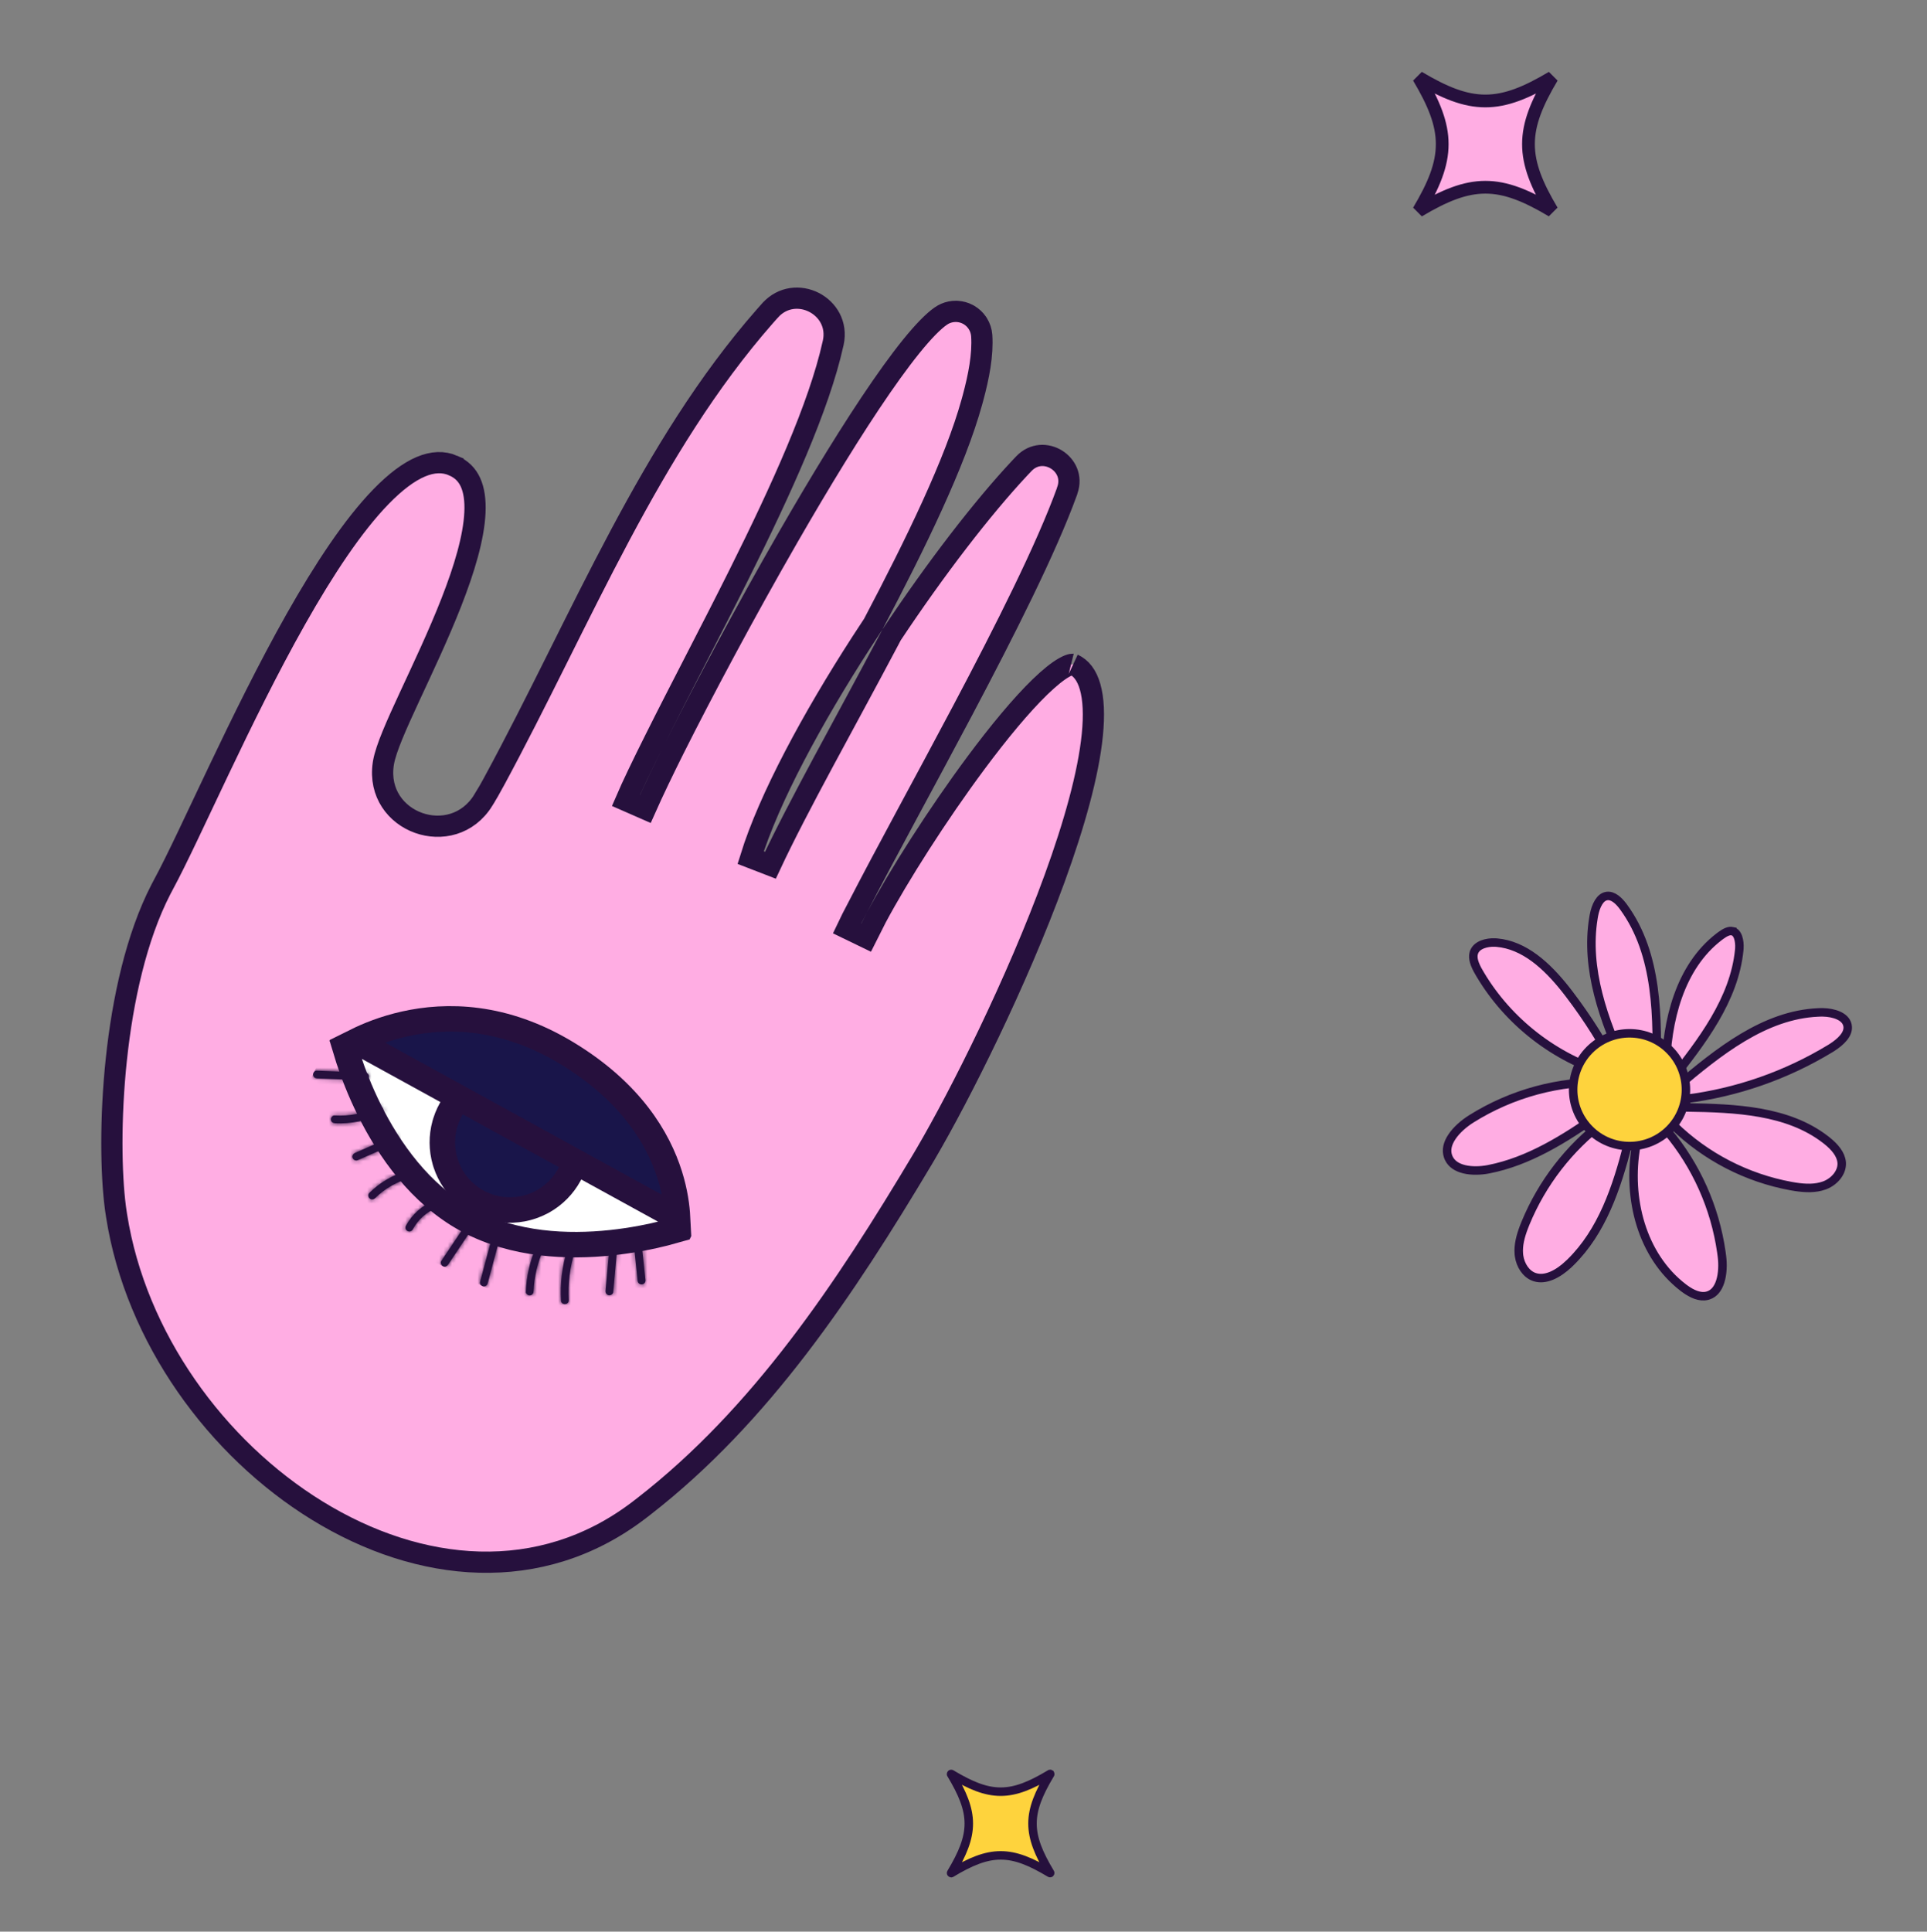 <svg width="454" height="455" viewBox="0 0 454 455" fill="none" xmlns="http://www.w3.org/2000/svg">
<rect x="0" y="0" width="454" height="455" fill="#808080" stroke="none"/>
<path d="M225.57 73.358C226.425 73.414 227.257 73.647 228.014 74.043L228.333 74.223C229.068 74.665 229.7 75.254 230.191 75.953L230.394 76.259C230.906 77.089 231.213 78.029 231.291 79.001C231.601 83.633 230.583 88.709 229.251 93.675L228.98 94.667C225.027 108.96 215.804 127.905 205.747 147.005C204.785 148.455 203.83 149.913 202.885 151.376C191.381 169.196 181.204 187.995 176.856 202.01L181.51 203.809C188.057 189.801 198.941 170.587 209.356 150.885C209.591 150.44 209.824 149.995 210.058 149.55C220.327 134.097 231.399 119.688 240.291 110.201L241.227 109.212C245.81 104.421 253.636 109.321 251.478 115.433L251.436 115.55L251.388 115.748C246.521 129.189 236.877 148.312 226.753 167.442C217.843 184.278 208.56 201.121 202.046 213.788C201.094 215.567 200.261 217.21 199.567 218.681L204.066 220.862C204.82 219.349 205.629 217.754 206.486 216.086C211.743 206.268 220.838 191.946 229.949 179.69C235.305 172.486 240.591 166.098 245.037 161.793C247.272 159.629 249.192 158.092 250.724 157.225C252.404 156.273 252.925 156.507 252.86 156.477C254.694 157.327 256.038 158.997 256.833 161.782C257.644 164.621 257.815 168.425 257.354 173.073C256.433 182.353 253.075 194.267 248.478 206.896C239.585 231.325 226.288 257.809 218.137 271.724L217.365 273.031C199.042 303.733 179.283 333.382 151.751 354.786L150.434 355.799C127.309 373.406 98.807 370.635 74.725 355.82C50.987 341.215 31.994 315.123 27.469 286.381L27.264 285.01L27.264 285.009L27.166 284.281C26.176 276.588 25.923 263.538 27.413 249.516C28.905 235.472 32.118 220.736 37.893 209.53L38.46 208.456C41.681 202.508 46.256 192.555 51.603 181.333C56.979 170.049 63.185 157.37 69.746 145.769C76.327 134.133 83.175 123.748 89.799 116.951C96.604 109.97 102.216 107.701 106.747 109.652L106.747 109.653C108.761 110.522 110.046 111.863 110.845 113.613C111.675 115.432 112.031 117.813 111.894 120.747C111.619 126.65 109.394 134.06 106.354 141.831C103.331 149.56 99.612 157.384 96.491 164.116C94.939 167.462 93.529 170.554 92.45 173.192C91.46 175.611 90.668 177.839 90.354 179.603L90.297 179.95C88.265 193.781 106.588 200.29 113.874 188.478L113.873 188.476C114.748 187.068 115.559 185.647 116.316 184.248L116.315 184.246C121.484 174.708 126.386 164.934 131.261 155.174C136.142 145.401 140.995 135.646 146.091 126.09C155.965 107.573 166.694 89.917 180.113 74.606L181.42 73.131L181.421 73.13C187.312 66.546 198.18 72.098 196.313 80.73L196.253 80.975L196.247 81.003C192.977 95.757 184.031 115.435 174.192 135.158C167.429 148.717 160.237 162.308 154.357 174.097C151.257 180.278 148.859 185.305 147.457 188.56L152.036 190.567C153.939 186.293 156.231 181.539 158.777 176.435C165.416 163.191 175.391 144.438 185.726 126.488C193.249 113.422 200.929 100.841 207.618 91.161C210.965 86.318 214.033 82.246 216.685 79.216C219.428 76.083 221.453 74.39 222.693 73.865L222.706 73.86L222.717 73.855C223.503 73.513 224.35 73.34 225.204 73.345L225.57 73.358Z" fill="#FFADE3" stroke="#26103D" stroke-width="5"/>
<g clip-path="url(#clip0_323_136)">
<path d="M96.355 244.465C106.512 243.396 119.078 243.893 129.894 249.634L130.408 249.912C141.337 255.913 148.65 266.437 153.265 275.731C155.556 280.347 157.144 284.579 158.155 287.652C158.428 288.481 158.657 289.225 158.848 289.866C158.204 290.049 157.454 290.255 156.609 290.469C153.473 291.263 149.051 292.192 143.927 292.732C133.77 293.802 121.205 293.306 110.39 287.562L109.876 287.284C98.947 281.279 91.633 270.754 87.017 261.461C84.726 256.845 83.139 252.614 82.128 249.541C81.855 248.712 81.624 247.969 81.433 247.327C82.077 247.144 82.828 246.94 83.673 246.726C86.809 245.933 91.231 245.004 96.355 244.465Z" fill="white" stroke="#26103D" stroke-width="6"/>
<path d="M127.843 255.082C129.562 256.027 131.092 257.281 132.354 258.781L132.603 259.084C133.829 260.616 134.762 262.362 135.354 264.232L135.469 264.607C136.052 266.619 136.233 268.727 136.002 270.811C135.786 272.764 135.211 274.66 134.308 276.404L134.123 276.75C132.697 279.344 130.582 281.488 128.016 282.946L127.498 283.227C124.698 284.684 121.531 285.277 118.398 284.933C115.461 284.61 112.677 283.477 110.353 281.665L109.894 281.294C107.633 279.392 105.948 276.901 105.023 274.101L104.847 273.537C104.024 270.696 104.006 267.685 104.791 264.839L104.96 264.272C105.852 261.45 107.51 258.935 109.743 257.004L110.196 256.626C112.504 254.774 115.278 253.604 118.203 253.238L118.79 253.175C121.735 252.918 124.688 253.486 127.321 254.808L127.843 255.082Z" fill="#19154A" stroke="#26103D" stroke-width="6"/>
<path d="M95.321 241.194C105.106 239.003 118.639 239.025 133.621 248.117C148.719 257.28 155.106 268.253 157.792 276.784C159.052 280.786 159.505 284.292 159.637 286.877L83.872 245.243C86.611 243.88 90.523 242.268 95.321 241.194Z" fill="#19154A" stroke="#26103D" stroke-width="6"/>
<mask id="path-5-inside-1_323_136" fill="white">
<path d="M143.773 291.861C143.406 295.911 143.039 299.961 142.673 304.01C142.627 304.504 142.875 304.986 143.396 305.088C143.849 305.177 144.429 304.859 144.475 304.361C144.842 300.313 145.209 296.263 145.574 292.214C145.62 291.72 145.372 291.238 144.851 291.135C144.398 291.045 143.818 291.363 143.773 291.861Z"/>
</mask>
<path d="M143.773 291.861C143.406 295.911 143.039 299.961 142.673 304.01C142.627 304.504 142.875 304.986 143.396 305.088C143.849 305.177 144.429 304.859 144.475 304.361C144.842 300.313 145.209 296.263 145.574 292.214C145.62 291.72 145.372 291.238 144.851 291.135C144.398 291.045 143.818 291.363 143.773 291.861Z" fill="#26103D"/>
<path d="M143.773 291.861L141.124 291.619L141.124 291.621L143.773 291.861ZM142.673 304.01L145.321 304.253L145.321 304.25L142.673 304.01ZM143.396 305.088L143.912 302.479L143.907 302.478L143.396 305.088ZM144.475 304.361L147.123 304.603L147.123 304.602L144.475 304.361ZM145.574 292.214L142.926 291.97L142.926 291.974L145.574 292.214ZM144.851 291.135L144.327 293.743L144.34 293.745L144.851 291.135ZM141.124 291.621C140.757 295.671 140.391 299.721 140.024 303.77L145.321 304.25C145.688 300.2 146.054 296.151 146.421 292.101L141.124 291.621ZM140.024 303.767C139.894 305.19 140.641 307.259 142.886 307.698L143.907 302.478C144.402 302.575 144.828 302.887 145.08 303.291C145.305 303.652 145.344 304.003 145.321 304.253L140.024 303.767ZM142.881 307.697C143.862 307.891 144.805 307.636 145.506 307.195C146.224 306.742 147.007 305.877 147.123 304.603L141.826 304.12C141.897 303.343 142.367 302.886 142.67 302.695C142.957 302.514 143.383 302.375 143.912 302.479L142.881 307.697ZM147.123 304.602C147.491 300.552 147.857 296.503 148.223 292.453L142.926 291.974C142.56 296.024 142.194 300.073 141.826 304.121L147.123 304.602ZM148.222 292.457C148.353 291.034 147.606 288.965 145.361 288.526L144.34 293.745C143.845 293.649 143.419 293.337 143.167 292.933C142.942 292.571 142.903 292.22 142.926 291.97L148.222 292.457ZM145.374 288.528C144.39 288.33 143.444 288.585 142.742 289.027C142.023 289.48 141.241 290.346 141.124 291.619L146.421 292.102C146.35 292.878 145.88 293.336 145.576 293.528C145.289 293.709 144.859 293.85 144.327 293.743L145.374 288.528Z" fill="#26103D" mask="url(#path-5-inside-1_323_136)"/>
<mask id="path-7-inside-2_323_136" fill="white">
<path d="M149.311 292.892C149.618 295.828 149.925 298.763 150.232 301.697C150.24 301.818 150.272 301.935 150.325 302.043C150.378 302.152 150.453 302.248 150.543 302.328C150.634 302.407 150.74 302.468 150.854 302.506C150.968 302.545 151.089 302.561 151.209 302.553C151.33 302.545 151.447 302.513 151.555 302.459C151.663 302.406 151.76 302.331 151.839 302.241C151.919 302.15 151.98 302.044 152.018 301.93C152.057 301.815 152.073 301.694 152.065 301.574L151.144 292.769C151.128 292.526 151.016 292.299 150.833 292.139C150.649 291.978 150.41 291.897 150.167 291.914C149.924 291.93 149.697 292.042 149.536 292.226C149.376 292.409 149.295 292.649 149.311 292.892Z"/>
</mask>
<path d="M149.311 292.892C149.618 295.828 149.925 298.763 150.232 301.697C150.24 301.818 150.272 301.935 150.325 302.043C150.378 302.152 150.453 302.248 150.543 302.328C150.634 302.407 150.74 302.468 150.854 302.506C150.968 302.545 151.089 302.561 151.209 302.553C151.33 302.545 151.447 302.513 151.555 302.459C151.663 302.406 151.76 302.331 151.839 302.241C151.919 302.15 151.98 302.044 152.018 301.93C152.057 301.815 152.073 301.694 152.065 301.574L151.144 292.769C151.128 292.526 151.016 292.299 150.833 292.139C150.649 291.978 150.41 291.897 150.167 291.914C149.924 291.93 149.697 292.042 149.536 292.226C149.376 292.409 149.295 292.649 149.311 292.892Z" fill="#26103D"/>
<path d="M150.232 301.697L152.886 301.522L152.882 301.471L152.877 301.42L150.232 301.697ZM152.065 301.574L154.719 301.399L154.715 301.348L154.71 301.297L152.065 301.574ZM151.144 292.769L148.49 292.945L148.494 292.995L148.499 293.046L151.144 292.769ZM146.666 293.169C146.973 296.104 147.28 299.04 147.587 301.974L152.877 301.42C152.57 298.486 152.263 295.551 151.956 292.616L146.666 293.169ZM147.579 301.873C147.609 302.341 147.732 302.799 147.94 303.221L152.71 300.866C152.811 301.072 152.871 301.295 152.886 301.522L147.579 301.873ZM147.94 303.221C148.149 303.642 148.438 304.019 148.791 304.328L152.295 300.327C152.467 300.478 152.608 300.661 152.71 300.866L147.94 303.221ZM148.791 304.328C149.145 304.638 149.557 304.875 150.002 305.026L151.705 299.987C151.923 300.06 152.123 300.176 152.295 300.327L148.791 304.328ZM150.002 305.026C150.447 305.176 150.918 305.238 151.387 305.206L151.031 299.899C151.259 299.884 151.489 299.914 151.705 299.987L150.002 305.026ZM151.387 305.206C151.857 305.175 152.315 305.051 152.735 304.842L150.375 300.076C150.579 299.975 150.802 299.915 151.031 299.899L151.387 305.206ZM152.735 304.842C153.156 304.634 153.532 304.345 153.841 303.991L149.838 300.49C149.988 300.318 150.17 300.178 150.375 300.076L152.735 304.842ZM153.841 303.991C154.15 303.638 154.387 303.227 154.537 302.782L149.499 301.077C149.573 300.861 149.688 300.661 149.838 300.49L153.841 303.991ZM154.537 302.782C154.688 302.337 154.75 301.867 154.719 301.399L149.411 301.749C149.396 301.522 149.426 301.293 149.499 301.077L154.537 302.782ZM154.71 301.297L153.789 292.492L148.499 293.046L149.42 301.851L154.71 301.297ZM153.797 292.594C153.735 291.647 153.299 290.764 152.584 290.138L149.081 294.14C148.732 293.835 148.521 293.405 148.49 292.945L153.797 292.594ZM152.584 290.138C151.87 289.512 150.936 289.197 149.988 289.26L150.345 294.567C149.884 294.598 149.429 294.444 149.081 294.14L152.584 290.138ZM149.988 289.26C149.041 289.324 148.159 289.761 147.535 290.475L151.538 293.976C151.235 294.323 150.806 294.536 150.345 294.567L149.988 289.26ZM147.535 290.475C146.91 291.189 146.595 292.122 146.657 293.068L151.964 292.717C151.995 293.176 151.842 293.629 151.538 293.976L147.535 290.475Z" fill="#26103D" mask="url(#path-7-inside-2_323_136)"/>
<mask id="path-9-inside-3_323_136" fill="white">
<path d="M133.654 294.322C132.432 298.21 131.929 302.287 132.168 306.354C132.242 307.537 134.07 307.415 134.001 306.231C133.779 302.323 134.272 298.407 135.457 294.676C135.607 294.201 135.18 293.684 134.732 293.597C134.198 293.497 133.804 293.848 133.654 294.322Z"/>
</mask>
<path d="M133.654 294.322C132.432 298.21 131.929 302.287 132.168 306.354C132.242 307.537 134.07 307.415 134.001 306.231C133.779 302.323 134.272 298.407 135.457 294.676C135.607 294.201 135.18 293.684 134.732 293.597C134.198 293.497 133.804 293.848 133.654 294.322Z" fill="#26103D"/>
<path d="M132.168 306.354L129.513 306.51L129.514 306.52L132.168 306.354ZM134.001 306.231L131.346 306.382L131.346 306.385L134.001 306.231ZM135.457 294.676L137.991 295.481L137.992 295.479L135.457 294.676ZM134.732 293.597L135.238 290.987L135.23 290.985L135.221 290.983L134.732 293.597ZM131.117 293.525C129.798 297.721 129.255 302.121 129.513 306.51L134.823 306.198C134.602 302.453 135.066 298.699 136.191 295.12L131.117 293.525ZM129.514 306.52C129.579 307.565 130.073 308.504 130.893 309.123C131.655 309.698 132.544 309.885 133.316 309.833C134.089 309.782 134.939 309.478 135.615 308.816C136.341 308.105 136.716 307.12 136.656 306.077L131.346 306.385C131.32 305.933 131.493 305.408 131.893 305.016C132.243 304.673 132.645 304.548 132.96 304.527C133.275 304.505 133.697 304.575 134.097 304.878C134.556 305.224 134.794 305.735 134.822 306.188L129.514 306.52ZM136.656 306.08C136.452 302.496 136.905 298.904 137.991 295.481L132.922 293.871C131.64 297.911 131.105 302.151 131.346 306.382L136.656 306.08ZM137.992 295.479C138.388 294.227 137.965 293.113 137.474 292.434C136.995 291.77 136.221 291.177 135.238 290.987L134.225 296.208C133.691 296.104 133.354 295.813 133.163 295.548C132.96 295.268 132.676 294.65 132.921 293.873L137.992 295.479ZM135.221 290.983C132.962 290.56 131.537 292.198 131.119 293.52L136.189 295.125C136.127 295.323 135.972 295.633 135.618 295.891C135.217 296.185 134.705 296.298 134.242 296.211L135.221 290.983Z" fill="#26103D" mask="url(#path-9-inside-3_323_136)"/>
<mask id="path-11-inside-4_323_136" fill="white">
<path d="M126.362 293.562C124.867 296.948 124.024 300.586 123.88 304.284C123.863 304.774 124.401 305.17 124.857 305.139C125.396 305.102 125.692 304.659 125.713 304.161C125.858 300.786 126.635 297.469 128.004 294.381C128.482 293.302 126.843 292.473 126.362 293.562Z"/>
</mask>
<path d="M126.362 293.562C124.867 296.948 124.024 300.586 123.88 304.284C123.863 304.774 124.401 305.17 124.857 305.139C125.396 305.102 125.692 304.659 125.713 304.161C125.858 300.786 126.635 297.469 128.004 294.381C128.482 293.302 126.843 292.473 126.362 293.562Z" fill="#26103D"/>
<path d="M126.362 293.562L123.929 292.488L123.929 292.488L126.362 293.562ZM123.88 304.284L121.222 304.18L121.222 304.193L123.88 304.284ZM124.857 305.139L125.032 307.793L125.039 307.793L124.857 305.139ZM125.713 304.161L123.056 304.046L123.056 304.05L125.713 304.161ZM128.004 294.381L130.436 295.459L130.436 295.458L128.004 294.381ZM123.929 292.488C122.299 296.18 121.38 300.147 121.222 304.18L126.537 304.388C126.669 301.025 127.435 297.716 128.795 294.637L123.929 292.488ZM121.222 304.193C121.178 305.48 121.861 306.431 122.497 306.957C123.123 307.474 124.022 307.86 125.032 307.793L124.682 302.486C125.235 302.449 125.637 302.652 125.885 302.856C126.142 303.069 126.565 303.577 126.538 304.375L121.222 304.193ZM125.039 307.793C127.342 307.635 128.311 305.667 128.37 304.272L123.056 304.05C123.065 303.829 123.138 303.488 123.412 303.15C123.722 302.767 124.19 302.519 124.675 302.486L125.039 307.793ZM128.37 304.275C128.501 301.233 129.201 298.243 130.436 295.459L125.573 293.303C124.069 296.695 123.215 300.34 123.056 304.046L128.37 304.275ZM130.436 295.458C131.387 293.31 130.086 291.459 128.735 290.782C128.047 290.436 127.137 290.254 126.186 290.514C125.154 290.797 124.353 291.529 123.929 292.488L128.794 294.637C128.612 295.051 128.196 295.478 127.592 295.644C127.068 295.787 126.628 295.675 126.35 295.535C126.068 295.394 125.769 295.135 125.585 294.721C125.376 294.249 125.388 293.721 125.573 293.304L130.436 295.458Z" fill="#26103D" mask="url(#path-11-inside-4_323_136)"/>
<mask id="path-13-inside-5_323_136" fill="white">
<path d="M115.578 292.677L113.105 301.925C112.978 302.404 113.367 302.912 113.829 303.003C114.344 303.105 114.78 302.759 114.908 302.276L117.382 293.025C117.511 292.545 117.121 292.037 116.658 291.947C116.42 291.905 116.174 291.957 115.973 292.092C115.772 292.227 115.631 292.436 115.58 292.673L115.578 292.677Z"/>
</mask>
<path d="M115.578 292.677L113.105 301.925C112.978 302.404 113.367 302.912 113.829 303.003C114.344 303.105 114.78 302.759 114.908 302.276L117.382 293.025C117.511 292.545 117.121 292.037 116.658 291.947C116.42 291.905 116.174 291.957 115.973 292.092C115.772 292.227 115.631 292.436 115.58 292.673L115.578 292.677Z" fill="#26103D"/>
<path d="M115.578 292.677L113.198 291.491L113.078 291.731L113.009 291.99L115.578 292.677ZM113.105 301.925L110.536 301.238L110.536 301.24L113.105 301.925ZM113.829 303.003L114.346 300.394L114.342 300.393L113.829 303.003ZM114.908 302.276L112.339 301.589L112.337 301.596L114.908 302.276ZM117.382 293.025L114.814 292.332L114.813 292.338L117.382 293.025ZM116.658 291.947L117.163 289.336L117.144 289.333L117.124 289.329L116.658 291.947ZM115.58 292.673L117.961 293.859L118.11 293.558L118.181 293.23L115.58 292.673ZM113.009 291.99L110.536 301.238L115.675 302.612L118.147 293.364L113.009 291.99ZM110.536 301.24C110.229 302.39 110.577 303.435 111.069 304.137C111.552 304.826 112.331 305.418 113.316 305.612L114.342 300.393C114.865 300.496 115.218 300.789 115.423 301.082C115.637 301.387 115.854 301.939 115.675 302.609L110.536 301.24ZM113.312 305.611C115.471 306.039 117.066 304.516 117.479 302.956L112.337 301.596C112.421 301.276 112.623 300.938 112.977 300.688C113.356 300.42 113.856 300.297 114.346 300.394L113.312 305.611ZM117.477 302.963L119.951 293.712L114.813 292.338L112.339 301.589L117.477 302.963ZM119.949 293.719C120.261 292.566 119.913 291.516 119.419 290.812C118.934 290.121 118.152 289.527 117.163 289.336L116.153 294.558C115.627 294.457 115.272 294.162 115.066 293.868C114.85 293.561 114.633 293.005 114.814 292.332L119.949 293.719ZM117.124 289.329C116.206 289.166 115.261 289.366 114.488 289.886L117.458 294.299C117.087 294.548 116.633 294.644 116.192 294.566L117.124 289.329ZM114.488 289.886C113.716 290.405 113.175 291.205 112.98 292.115L118.181 293.23C118.087 293.666 117.828 294.049 117.458 294.299L114.488 289.886ZM113.2 291.487L113.198 291.491L117.959 293.862L117.961 293.859L113.2 291.487Z" fill="#26103D" mask="url(#path-13-inside-5_323_136)"/>
<mask id="path-15-inside-6_323_136" fill="white">
<path d="M109.201 289.201C107.457 291.815 105.709 294.427 103.956 297.038C103.68 297.45 103.965 298.069 104.368 298.27C104.86 298.515 105.323 298.271 105.6 297.857C107.345 295.242 109.094 292.63 110.845 290.02C111.121 289.607 110.837 288.988 110.433 288.787C109.942 288.543 109.479 288.787 109.201 289.201Z"/>
</mask>
<path d="M109.201 289.201C107.457 291.815 105.709 294.427 103.956 297.038C103.68 297.45 103.965 298.069 104.368 298.27C104.86 298.515 105.323 298.271 105.6 297.857C107.345 295.242 109.094 292.63 110.845 290.02C111.121 289.607 110.837 288.988 110.433 288.787C109.942 288.543 109.479 288.787 109.201 289.201Z" fill="#26103D"/>
<path d="M103.956 297.038L106.164 298.521L106.165 298.52L103.956 297.038ZM105.6 297.857L107.809 299.339L107.812 299.334L105.6 297.857ZM110.845 290.02L113.053 291.502L113.058 291.495L110.845 290.02ZM106.989 287.725C105.246 290.336 103.499 292.947 101.748 295.557L106.165 298.52C107.918 295.907 109.668 293.293 111.413 290.678L106.989 287.725ZM101.748 295.556C100.993 296.682 101.128 297.899 101.419 298.671C101.703 299.427 102.288 300.205 103.182 300.65L105.554 295.89C106.046 296.135 106.286 296.503 106.396 296.796C106.513 297.105 106.643 297.807 106.164 298.521L101.748 295.556ZM103.182 300.65C104.107 301.111 105.125 301.139 106.025 300.79C106.856 300.469 107.439 299.889 107.809 299.339L103.392 296.376C103.484 296.239 103.697 295.988 104.104 295.831C104.58 295.646 105.121 295.674 105.554 295.89L103.182 300.65ZM107.812 299.334C109.556 296.721 111.303 294.11 113.053 291.502L108.637 288.539C106.884 291.15 105.135 293.764 103.388 296.381L107.812 299.334ZM113.058 291.495C113.805 290.374 113.674 289.163 113.383 288.388C113.098 287.63 112.513 286.852 111.619 286.407L109.247 291.167C108.757 290.923 108.516 290.555 108.405 290.26C108.288 289.948 108.161 289.253 108.632 288.546L113.058 291.495ZM111.619 286.407C110.692 285.945 109.673 285.919 108.774 286.268C107.944 286.591 107.361 287.171 106.992 287.721L111.41 290.682C111.319 290.818 111.107 291.068 110.701 291.226C110.225 291.411 109.683 291.385 109.247 291.167L111.619 286.407Z" fill="#26103D" mask="url(#path-15-inside-6_323_136)"/>
<mask id="path-17-inside-7_323_136" fill="white">
<path d="M102.108 282.854C99.351 284.022 97.069 286.088 95.634 288.717C95.574 288.826 95.537 288.945 95.525 289.068C95.512 289.192 95.525 289.316 95.562 289.435C95.599 289.553 95.659 289.662 95.739 289.757C95.82 289.851 95.918 289.928 96.029 289.983C96.14 290.038 96.26 290.071 96.384 290.078C96.508 290.085 96.632 290.067 96.748 290.026C96.865 289.984 96.972 289.919 97.063 289.835C97.154 289.751 97.227 289.649 97.278 289.536C98.479 287.329 100.386 285.589 102.692 284.594C103.148 284.399 103.438 283.927 103.273 283.43C103.125 282.987 102.568 282.655 102.11 282.85L102.108 282.854Z"/>
</mask>
<path d="M102.108 282.854C99.351 284.022 97.069 286.088 95.634 288.717C95.574 288.826 95.537 288.945 95.525 289.068C95.512 289.192 95.525 289.316 95.562 289.435C95.599 289.553 95.659 289.662 95.739 289.757C95.82 289.851 95.918 289.928 96.029 289.983C96.14 290.038 96.26 290.071 96.384 290.078C96.508 290.085 96.632 290.067 96.748 290.026C96.865 289.984 96.972 289.919 97.063 289.835C97.154 289.751 97.227 289.649 97.278 289.536C98.479 287.329 100.386 285.589 102.692 284.594C103.148 284.399 103.438 283.927 103.273 283.43C103.125 282.987 102.568 282.655 102.11 282.85L102.108 282.854Z" fill="#26103D"/>
<path d="M102.108 282.854L103.145 285.303L104.05 284.92L104.488 284.04L102.108 282.854ZM95.634 288.717L97.965 289.997L97.968 289.991L95.634 288.717ZM97.278 289.536L94.942 288.264L94.893 288.354L94.852 288.447L97.278 289.536ZM102.692 284.594L101.646 282.149L101.639 282.152L102.692 284.594ZM103.273 283.43L105.796 282.592L105.795 282.587L103.273 283.43ZM102.11 282.85L101.07 280.403L100.167 280.786L99.729 281.664L102.11 282.85ZM101.071 280.405C97.761 281.807 95.022 284.287 93.3 287.443L97.968 289.991C99.116 287.889 100.941 286.236 103.145 285.303L101.071 280.405ZM93.303 287.436C93.071 287.859 92.927 288.324 92.879 288.803L98.171 289.334C98.147 289.567 98.077 289.792 97.965 289.997L93.303 287.436ZM92.879 288.803C92.83 289.282 92.879 289.766 93.023 290.227L98.1 288.642C98.17 288.867 98.194 289.102 98.171 289.334L92.879 288.803ZM93.023 290.227C93.167 290.687 93.402 291.114 93.715 291.481L97.764 288.033C97.916 288.211 98.03 288.418 98.1 288.642L93.023 290.227ZM93.715 291.481C94.027 291.848 94.411 292.148 94.843 292.364L97.215 287.603C97.425 287.708 97.612 287.854 97.764 288.033L93.715 291.481ZM94.843 292.364C95.275 292.579 95.746 292.704 96.227 292.733L96.541 287.423C96.775 287.437 97.004 287.498 97.215 287.603L94.843 292.364ZM96.227 292.733C96.708 292.761 97.191 292.692 97.645 292.529L95.852 287.522C96.072 287.443 96.307 287.409 96.541 287.423L96.227 292.733ZM97.645 292.529C98.098 292.367 98.515 292.115 98.868 291.787L95.257 287.883C95.429 287.723 95.631 287.601 95.852 287.522L97.645 292.529ZM98.868 291.787C99.222 291.46 99.506 291.065 99.704 290.625L94.852 288.447C94.948 288.233 95.085 288.041 95.257 287.883L98.868 291.787ZM99.613 290.808C100.531 289.123 101.986 287.795 103.746 287.036L101.639 282.152C98.786 283.382 96.428 285.535 94.942 288.264L99.613 290.808ZM103.739 287.039C105.164 286.429 106.493 284.691 105.796 282.592L100.749 284.268C100.59 283.79 100.653 283.28 100.867 282.877C101.065 282.504 101.361 282.271 101.646 282.149L103.739 287.039ZM105.795 282.587C105.478 281.638 104.792 280.943 104.053 280.551C103.298 280.151 102.195 279.924 101.07 280.403L103.15 285.298C102.483 285.581 101.888 285.423 101.562 285.251C101.253 285.087 100.92 284.779 100.75 284.273L105.795 282.587ZM99.729 281.664L99.728 281.668L104.488 284.04L104.49 284.036L99.729 281.664Z" fill="#26103D" mask="url(#path-17-inside-7_323_136)"/>
<mask id="path-19-inside-8_323_136" fill="white">
<path d="M96.214 275.706C92.736 276.633 89.561 278.459 87.008 281C86.656 281.349 86.725 281.98 87.079 282.297C87.262 282.456 87.499 282.537 87.741 282.524C87.983 282.51 88.211 282.404 88.376 282.226C90.716 279.924 93.62 278.278 96.794 277.452C97.275 277.326 97.524 276.737 97.374 276.289C97.293 276.06 97.127 275.872 96.91 275.764C96.694 275.656 96.443 275.637 96.212 275.71L96.214 275.706Z"/>
</mask>
<path d="M96.214 275.706C92.736 276.633 89.561 278.459 87.008 281C86.656 281.349 86.725 281.98 87.079 282.297C87.262 282.456 87.499 282.537 87.741 282.524C87.983 282.51 88.211 282.404 88.376 282.226C90.716 279.924 93.62 278.278 96.794 277.452C97.275 277.326 97.524 276.737 97.374 276.289C97.293 276.06 97.127 275.872 96.91 275.764C96.694 275.656 96.443 275.637 96.212 275.71L96.214 275.706Z" fill="#26103D"/>
<path d="M96.214 275.706L98.595 276.892L101.222 271.619L95.529 273.136L96.214 275.706ZM87.008 281L88.883 282.886L88.884 282.885L87.008 281ZM87.079 282.297L85.301 284.275L85.319 284.291L85.337 284.307L87.079 282.297ZM88.376 282.226L86.511 280.33L86.469 280.372L86.428 280.416L88.376 282.226ZM96.794 277.452L97.464 280.025L97.468 280.024L96.794 277.452ZM97.374 276.289L99.896 275.446L99.889 275.424L99.881 275.402L97.374 276.289ZM96.212 275.71L93.832 274.524L91.035 280.138L97.015 278.245L96.212 275.71ZM95.529 273.136C91.6 274.184 88.015 276.245 85.132 279.115L88.884 282.885C91.107 280.672 93.871 279.083 96.899 278.276L95.529 273.136ZM85.133 279.114C84.306 279.936 84.065 280.995 84.127 281.852C84.188 282.696 84.553 283.604 85.301 284.275L88.856 280.318C89.251 280.673 89.405 281.107 89.432 281.469C89.459 281.844 89.359 282.413 88.883 282.886L85.133 279.114ZM85.337 284.307C86.042 284.917 86.956 285.23 87.886 285.179L87.596 279.868C88.043 279.844 88.482 279.994 88.82 280.287L85.337 284.307ZM87.886 285.179C88.817 285.128 89.691 284.718 90.324 284.036L86.428 280.416C86.731 280.089 87.15 279.893 87.596 279.868L87.886 285.179ZM90.241 284.122C92.249 282.147 94.74 280.734 97.464 280.025L96.125 274.878C92.499 275.821 89.183 277.702 86.511 280.33L90.241 284.122ZM97.468 280.024C98.619 279.723 99.358 278.905 99.725 278.127C100.086 277.364 100.213 276.395 99.896 275.446L94.852 277.132C94.684 276.63 94.763 276.18 94.916 275.855C95.077 275.515 95.451 275.054 96.121 274.879L97.468 280.024ZM99.881 275.402C99.57 274.524 98.931 273.8 98.096 273.384L95.724 278.145C95.323 277.945 95.016 277.597 94.867 277.175L99.881 275.402ZM98.096 273.384C97.261 272.968 96.298 272.893 95.41 273.175L97.015 278.245C96.588 278.38 96.126 278.345 95.724 278.145L98.096 273.384ZM98.593 276.896L98.595 276.892L93.834 274.52L93.832 274.524L98.593 276.896Z" fill="#26103D" mask="url(#path-19-inside-8_323_136)"/>
<mask id="path-21-inside-9_323_136" fill="white">
<path d="M92.777 267.557L83.647 271.567C83.192 271.767 82.9 272.231 83.067 272.731C83.212 273.169 83.772 273.509 84.228 273.31L93.359 269.299C93.813 269.1 94.106 268.636 93.939 268.136C93.792 267.698 93.234 267.356 92.777 267.557Z"/>
</mask>
<path d="M92.777 267.557L83.647 271.567C83.192 271.767 82.9 272.231 83.067 272.731C83.212 273.169 83.772 273.509 84.228 273.31L93.359 269.299C93.813 269.1 94.106 268.636 93.939 268.136C93.792 267.698 93.234 267.356 92.777 267.557Z" fill="#26103D"/>
<path d="M92.777 267.557L93.846 269.992L93.848 269.992L92.777 267.557ZM83.647 271.567L82.577 269.132L82.575 269.133L83.647 271.567ZM83.067 272.731L85.591 271.894L85.589 271.888L83.067 272.731ZM84.228 273.31L85.294 275.746L85.298 275.745L84.228 273.31ZM93.359 269.299L92.292 266.863L92.29 266.864L93.359 269.299ZM91.708 265.122L82.577 269.132L84.716 274.002L93.846 269.992L91.708 265.122ZM82.575 269.133C81.207 269.735 79.832 271.443 80.544 273.574L85.589 271.888C85.749 272.366 85.687 272.883 85.467 273.293C85.267 273.666 84.976 273.887 84.719 274.001L82.575 269.133ZM80.543 273.568C80.859 274.521 81.547 275.215 82.278 275.605C83.026 276.005 84.147 276.248 85.294 275.746L83.162 270.873C83.853 270.571 84.466 270.744 84.783 270.913C85.084 271.074 85.42 271.379 85.591 271.894L80.543 273.568ZM85.298 275.745L94.429 271.734L92.29 266.864L83.159 270.875L85.298 275.745ZM94.426 271.735C95.8 271.133 97.172 269.422 96.461 267.293L91.416 268.979C91.257 268.501 91.318 267.985 91.538 267.574C91.739 267.2 92.031 266.978 92.292 266.863L94.426 271.735ZM96.461 267.293C96.145 266.348 95.462 265.654 94.728 265.262C93.978 264.86 92.855 264.618 91.706 265.123L93.848 269.992C93.156 270.296 92.541 270.124 92.22 269.952C91.916 269.79 91.586 269.486 91.416 268.979L96.461 267.293Z" fill="#26103D" mask="url(#path-21-inside-9_323_136)"/>
<mask id="path-23-inside-10_323_136" fill="white">
<path d="M88.879 260.744C85.753 262.273 82.285 262.965 78.813 262.753C78.318 262.726 77.928 263.281 77.959 263.732C77.995 264.277 78.438 264.559 78.936 264.588C82.722 264.782 86.496 263.987 89.885 262.282C90.327 262.06 90.399 261.389 90.15 261.009C89.853 260.552 89.326 260.524 88.879 260.744Z"/>
</mask>
<path d="M88.879 260.744C85.753 262.273 82.285 262.965 78.813 262.753C78.318 262.726 77.928 263.281 77.959 263.732C77.995 264.277 78.438 264.559 78.936 264.588C82.722 264.782 86.496 263.987 89.885 262.282C90.327 262.06 90.399 261.389 90.15 261.009C89.853 260.552 89.326 260.524 88.879 260.744Z" fill="#26103D"/>
<path d="M88.879 260.744L90.047 263.134L90.058 263.128L88.879 260.744ZM78.813 262.753L78.975 260.099L78.968 260.098L78.961 260.098L78.813 262.753ZM77.959 263.732L80.612 263.558L80.612 263.555L77.959 263.732ZM78.936 264.588L78.781 267.243L78.791 267.243L78.8 267.244L78.936 264.588ZM89.885 262.282L88.694 259.904L88.689 259.906L89.885 262.282ZM90.15 261.009L87.922 262.461L87.926 262.466L90.15 261.009ZM87.711 258.355C84.997 259.682 81.988 260.283 78.975 260.099L78.651 265.408C82.582 265.648 86.508 264.864 90.047 263.134L87.711 258.355ZM78.961 260.098C77.621 260.023 76.645 260.745 76.123 261.388C75.612 262.019 75.239 262.916 75.305 263.91L80.612 263.555C80.649 264.097 80.455 264.491 80.255 264.738C80.044 264.998 79.51 265.456 78.665 265.408L78.961 260.098ZM75.305 263.907C75.373 264.936 75.861 265.828 76.611 266.429C77.307 266.986 78.106 267.204 78.781 267.243L79.09 261.933C79.268 261.943 79.596 262.005 79.937 262.278C80.332 262.594 80.581 263.073 80.612 263.558L75.305 263.907ZM78.8 267.244C83.047 267.461 87.279 266.57 91.08 264.658L88.689 259.906C85.712 261.404 82.398 262.102 79.072 261.932L78.8 267.244ZM91.076 264.66C92.259 264.067 92.755 262.975 92.897 262.161C93.036 261.362 92.926 260.392 92.375 259.552L87.926 262.466C87.624 262.006 87.602 261.562 87.657 261.249C87.714 260.921 87.952 260.276 88.694 259.904L91.076 264.66ZM92.379 259.558C91.814 258.69 90.948 258.152 89.998 257.998C89.117 257.854 88.312 258.058 87.701 258.361L90.058 263.128C89.893 263.21 89.575 263.318 89.143 263.247C88.643 263.166 88.189 262.871 87.922 262.461L92.379 259.558Z" fill="#26103D" mask="url(#path-23-inside-10_323_136)"/>
<mask id="path-25-inside-11_323_136" fill="white">
<path d="M85.937 252.64L74.615 252.192C74.119 252.172 73.728 252.713 73.76 253.17C73.794 253.709 74.239 254.005 74.737 254.026L86.058 254.475C86.554 254.494 86.945 253.953 86.914 253.496C86.879 252.957 86.434 252.661 85.937 252.64Z"/>
</mask>
<path d="M85.937 252.64L74.615 252.192C74.119 252.172 73.728 252.713 73.76 253.17C73.794 253.709 74.239 254.005 74.737 254.026L86.058 254.475C86.554 254.494 86.945 253.953 86.914 253.496C86.879 252.957 86.434 252.661 85.937 252.64Z" fill="#26103D"/>
<path d="M85.937 252.64L86.045 249.983L86.042 249.983L85.937 252.64ZM74.615 252.192L74.721 249.534L74.721 249.534L74.615 252.192ZM73.76 253.17L76.413 252.998L76.413 252.991L73.76 253.17ZM74.737 254.026L74.628 256.683L74.631 256.683L74.737 254.026ZM86.058 254.475L85.953 257.132L85.953 257.132L86.058 254.475ZM86.914 253.496L84.26 253.668L84.26 253.676L86.914 253.496ZM86.042 249.983L74.721 249.534L74.51 254.849L85.831 255.298L86.042 249.983ZM74.721 249.534C73.425 249.483 72.465 250.168 71.934 250.816C71.413 251.45 71.038 252.35 71.106 253.35L76.413 252.991C76.45 253.533 76.254 253.935 76.046 254.189C75.826 254.456 75.31 254.881 74.51 254.849L74.721 249.534ZM71.106 253.343C71.256 255.656 73.234 256.626 74.628 256.683L74.845 251.369C75.068 251.378 75.409 251.451 75.749 251.726C76.133 252.037 76.382 252.508 76.413 252.998L71.106 253.343ZM74.631 256.683L85.953 257.132L86.163 251.817L74.842 251.368L74.631 256.683ZM85.953 257.132C87.248 257.183 88.208 256.498 88.74 255.851C89.26 255.217 89.635 254.316 89.567 253.316L84.26 253.676C84.224 253.133 84.419 252.732 84.627 252.477C84.847 252.21 85.364 251.786 86.163 251.817L85.953 257.132ZM89.568 253.323C89.417 251.01 87.439 250.04 86.045 249.983L85.828 255.298C85.605 255.288 85.264 255.215 84.925 254.94C84.541 254.629 84.292 254.158 84.26 253.668L89.568 253.323Z" fill="#26103D" mask="url(#path-25-inside-11_323_136)"/>
</g>
<g clip-path="url(#clip1_323_136)">
<path d="M433.109 239.185C434.232 239.682 434.972 240.395 435.229 241.345L435.273 241.538C435.467 242.524 435.116 243.486 434.33 244.448C433.637 245.296 432.665 246.063 431.653 246.716L431.218 246.988C420.831 253.292 409.232 257.338 397.176 258.862L397.286 260.854C408.97 261.035 421.166 261.568 430.041 268.39L430.461 268.718C432.271 270.168 433.724 271.883 433.896 273.787L433.909 273.972C434.009 276.138 432.281 278.25 430.011 279.163L429.79 279.247C427.708 280.001 425.383 279.925 422.999 279.562L421.974 279.39C411.526 277.474 401.884 272.492 394.276 265.077L392.812 266.436C399.64 274.571 404.051 284.45 405.553 294.949L405.689 295.967C405.927 297.904 405.856 300.086 405.29 301.861C404.761 303.518 403.857 304.685 402.492 305.14L402.212 305.221C400.514 305.647 398.637 304.817 396.889 303.536L396.54 303.275L396.538 303.273C386.822 295.802 383.283 282.25 385.49 269.907C385.922 268.215 386.333 266.531 386.732 264.865L384.807 264.329C384.278 265.995 383.857 267.707 383.543 269.445C380.872 279.871 377.41 290.102 370.014 297.344L369.601 297.741L369.6 297.741C368.406 298.871 367.007 299.896 365.565 300.499C364.219 301.061 362.895 301.234 361.657 300.858L361.411 300.776L361.41 300.776C359.52 300.084 358.209 298.053 357.89 295.83L357.84 295.383C357.667 293.286 358.231 291.167 359.042 289.038L359.404 288.125C363.312 278.645 369.683 270.412 377.826 264.257C378.899 263.507 379.965 262.755 381.021 262.006L379.895 260.354C378.784 261.081 377.701 261.845 376.646 262.642C368.537 268.302 360.183 273.563 350.738 275.414C348.862 275.78 346.757 275.852 344.978 275.423C343.317 275.022 342.046 274.22 341.384 272.919L341.26 272.651L341.148 272.358C340.647 270.885 341.037 269.341 342.055 267.805C343.145 266.16 344.879 264.66 346.622 263.562C356.19 257.561 367.329 254.548 378.619 254.907L378.932 252.948C366.429 249.29 355.408 240.752 348.752 229.563L348.439 229.028L348.438 229.028C347.955 228.195 347.527 227.344 347.294 226.511C347.092 225.789 347.051 225.13 347.211 224.531L347.293 224.278V224.277L347.356 224.124C347.693 223.372 348.367 222.816 349.298 222.454C350.172 222.115 351.21 221.977 352.212 222.013L352.639 222.039C359.148 222.608 364.449 227.511 368.801 232.988L369.659 234.09C374.081 239.881 377.967 246.062 381.269 252.557L383.067 251.686C377.852 240.344 373.432 228.158 375.423 216.2L375.522 215.631C375.726 214.528 376.087 213.393 376.63 212.524C377.135 211.716 377.737 211.224 378.456 211.081L378.602 211.057H378.603C379.271 210.97 379.943 211.192 380.635 211.687C381.245 212.124 381.816 212.737 382.324 213.402L382.537 213.69L382.54 213.694C390.62 224.787 390.605 239.698 390.204 253.869L390.119 256.916L391.992 254.512L392.232 254.206L392.444 253.932L392.443 253.586L392.446 252.405C392.583 240.378 395.816 227.751 404.966 220.703L405.421 220.361C406.464 219.596 407.374 219.167 408.144 219.341V219.342C408.755 219.483 409.209 219.956 409.502 220.814C409.762 221.571 409.844 222.508 409.794 223.402L409.764 223.782C408.6 235.44 400.985 245.367 393.434 254.836L394.864 256.222C404.902 247.698 415.733 239.034 428.374 238.482L428.977 238.462H429.509C430.756 238.49 432.054 238.717 433.109 239.185Z" fill="#FFADE3" stroke="#26103D" stroke-width="2"/>
<path d="M393.311 247.288C398.5 252.477 398.502 260.889 393.314 266.077C388.127 271.264 379.715 271.262 374.526 266.073C369.337 260.884 369.336 252.472 374.523 247.285C379.71 242.098 388.122 242.099 393.311 247.288Z" fill="#FED33D" stroke="#26103D" stroke-width="2"/>
</g>
<path d="M365.679 18.219C362.074 24.285 360.111 29.05 360.107 33.943C360.104 38.834 362.061 43.6 365.667 49.667C359.6 46.06 354.834 44.104 349.943 44.107C345.051 44.111 340.286 46.073 334.22 49.678C337.825 43.611 339.785 38.842 339.784 33.947C339.782 29.052 337.822 24.282 334.215 18.215C340.282 21.822 345.052 23.782 349.947 23.783C354.843 23.784 359.612 21.824 365.679 18.219Z" fill="#FFADE3" stroke="#26103D" stroke-width="3"/>
<path d="M247.422 417.877L247.431 417.895C247.432 417.901 247.43 417.906 247.427 417.912C244.721 422.431 243.257 425.942 243.255 429.539C243.253 433.136 244.713 436.647 247.421 441.168C247.424 441.174 247.425 441.181 247.425 441.187C247.424 441.194 247.421 441.2 247.416 441.205L247.398 441.213C247.392 441.214 247.386 441.212 247.38 441.209C242.859 438.501 239.347 437.041 235.75 437.044C232.154 437.046 228.643 438.51 224.124 441.215L224.106 441.219C224.099 441.218 224.093 441.216 224.088 441.211L224.079 441.192C224.078 441.186 224.079 441.179 224.082 441.174C226.788 436.654 228.249 433.141 228.248 429.542C228.248 425.942 226.785 422.427 224.077 417.906L224.073 417.888C224.074 417.882 224.077 417.875 224.082 417.87L224.1 417.862C224.106 417.861 224.112 417.862 224.118 417.865C228.639 420.573 232.153 422.036 235.753 422.037C239.353 422.038 242.866 420.576 247.386 417.87L247.404 417.868L247.422 417.877Z" fill="#FED33D" stroke="#26103D" stroke-width="2"/>
<defs>
<clipPath id="clip0_323_136">
<rect width="96.811" height="61.202" fill="white" transform="translate(89.011 222.293) rotate(26.484)"/>
</clipPath>
<clipPath id="clip1_323_136">
<rect width="100.086" height="97" fill="white" transform="translate(382.827 187) rotate(45)"/>
</clipPath>
</defs>
</svg>
